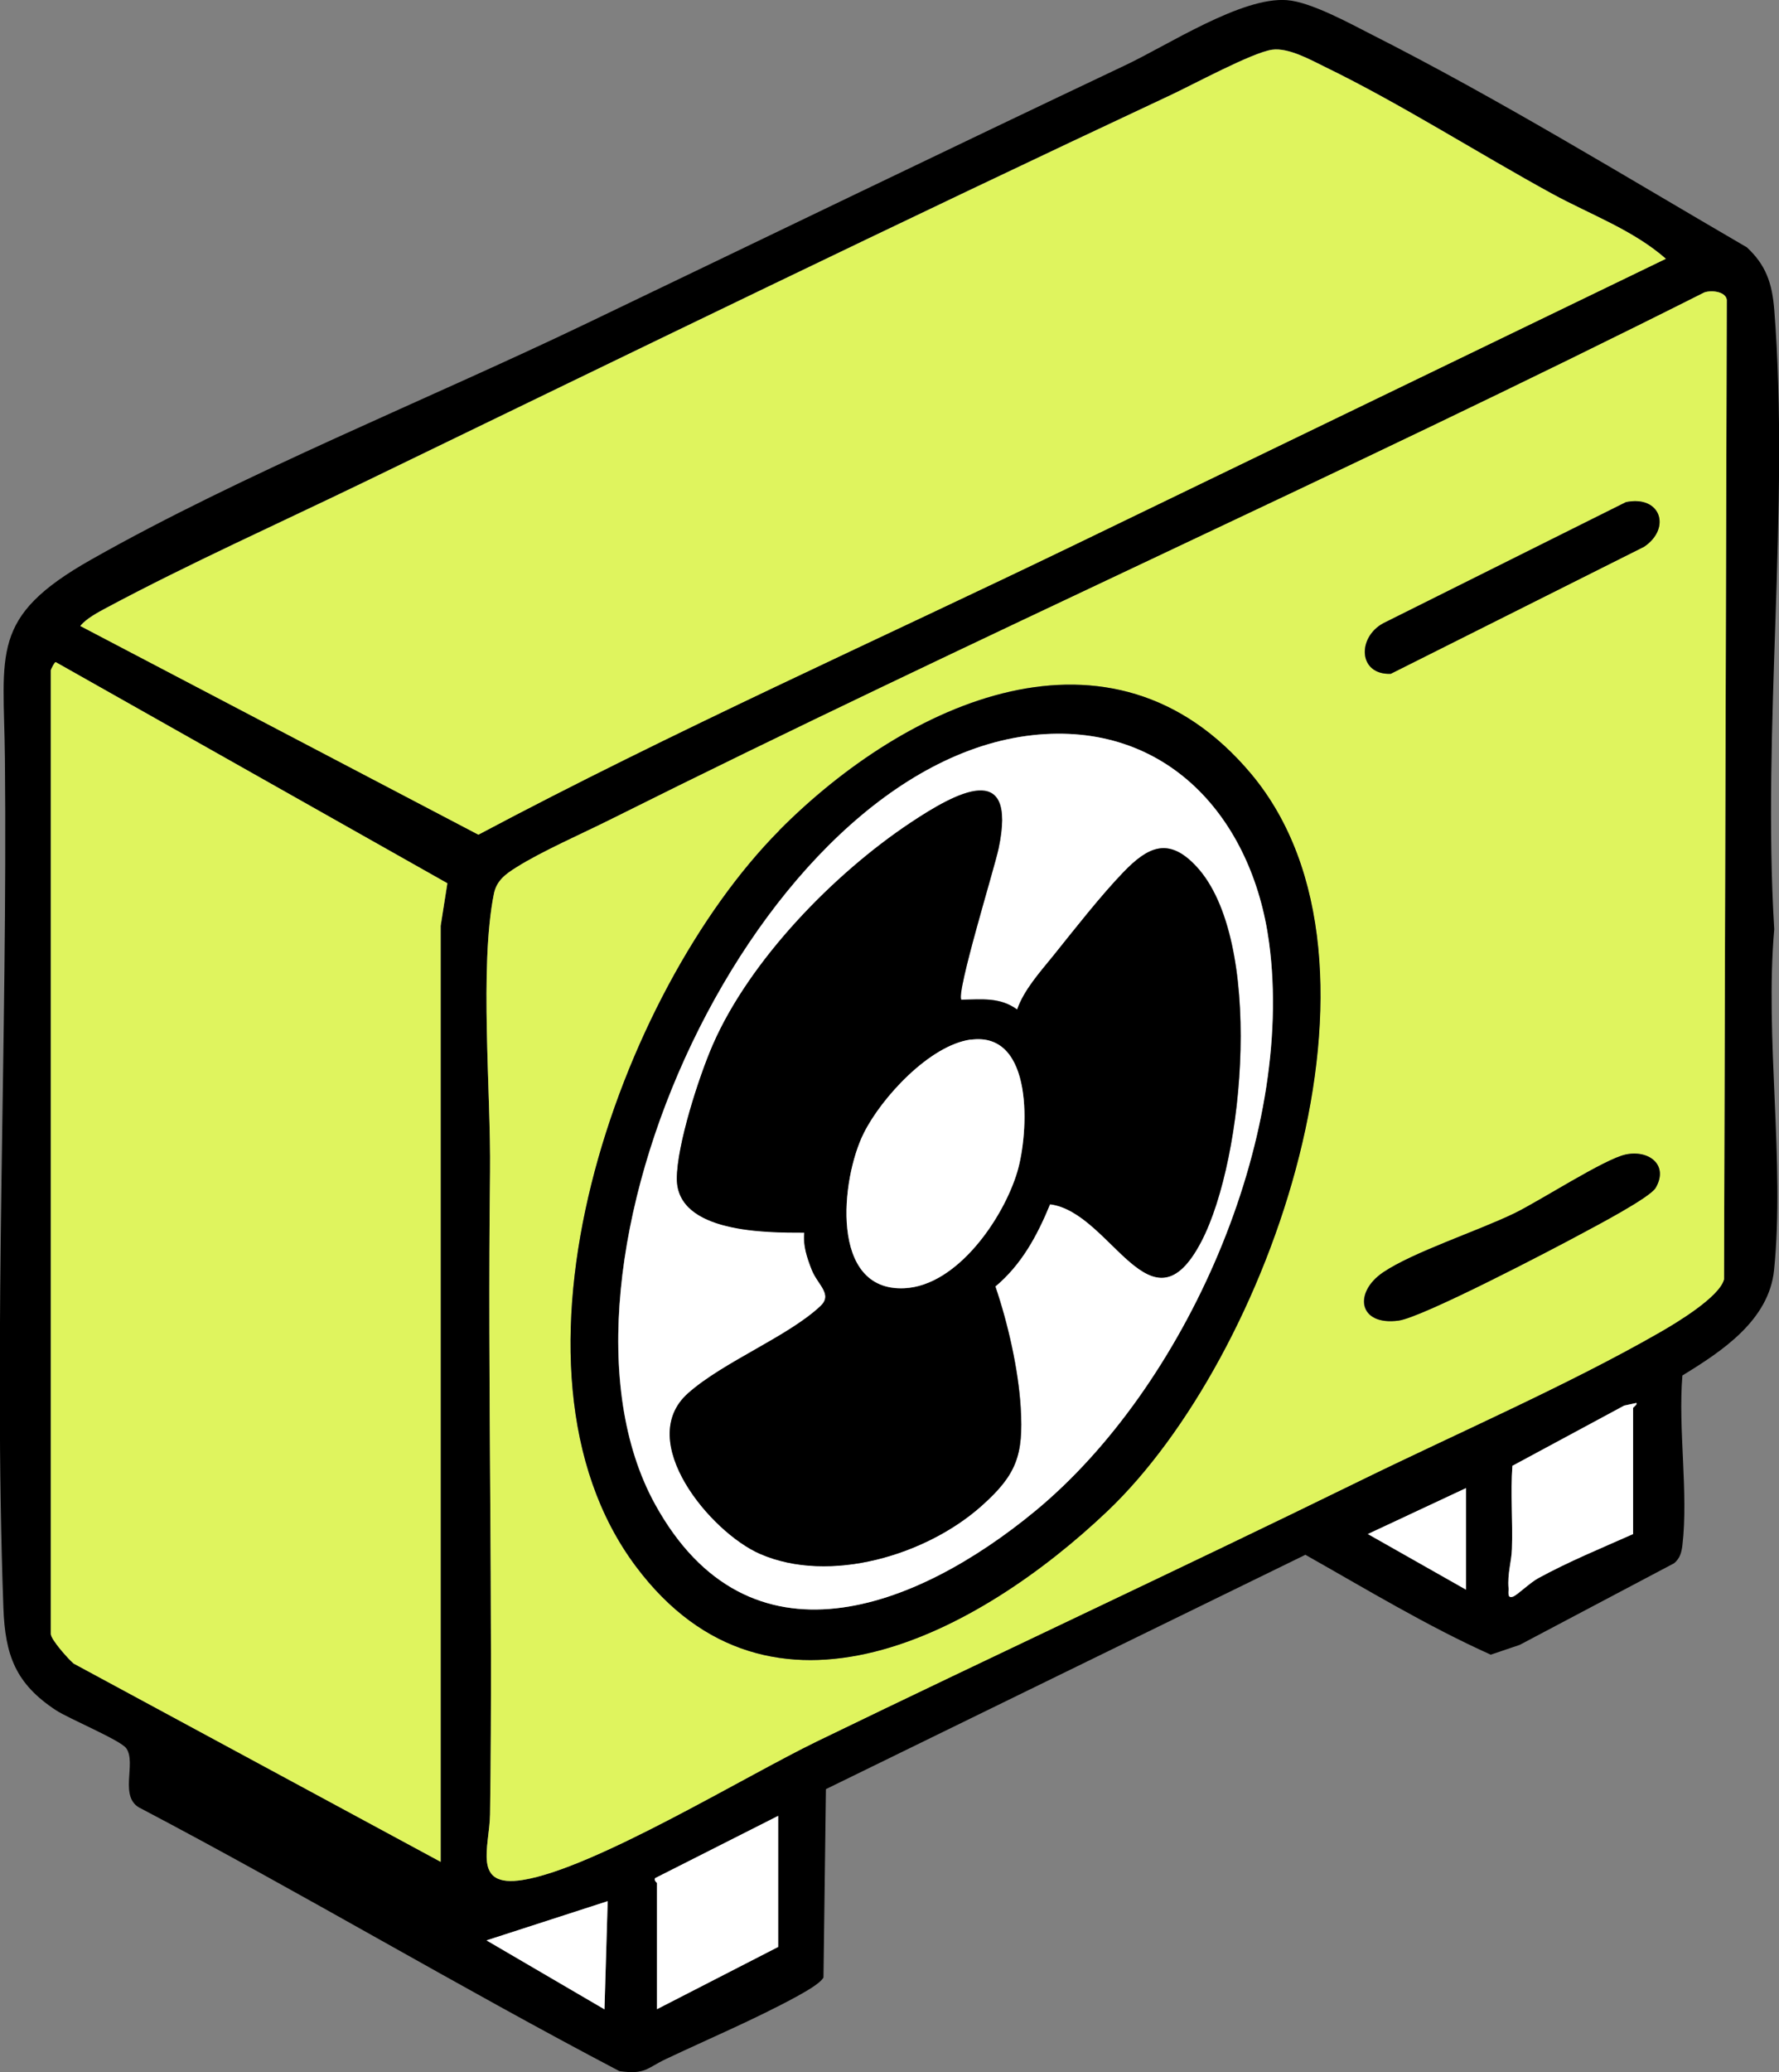 <?xml version="1.0" encoding="UTF-8"?> <svg xmlns="http://www.w3.org/2000/svg" id="Layer_2" data-name="Layer 2" viewBox="0 0 115.84 134.86"><rect x="0" y="0" width="115.84" height="134.86" fill="#808080" stroke="none"/><defs><style> .cls-1 { fill: #fff; } .cls-2 { fill: #dff45e; } </style></defs><g id="Layer_1-2" data-name="Layer 1"><g id="DEr6AK"><g><path d="M113.73,16.08c1.26,1.16,1.66,2.35,1.8,4.06,1.02,12.96-.8,27.23,0,40.33-.62,7.07.7,15.15-.01,22.17-.33,3.29-3.42,5.31-5.97,6.87-.29,3.49.4,7.64,0,11.05-.06.48-.16.85-.54,1.17l-10.05,5.31-1.89.64c-4.14-1.86-8.1-4.26-12.07-6.5l-31.22,15.25-.16,12.26c-.24.42-1.29.98-1.75,1.24-2.72,1.48-5.71,2.74-8.52,4.07-1.23.58-1.32,1.02-3.02.78-10.45-5.48-20.65-11.57-31.13-17.08-1.53-.68-.28-2.96-.98-3.93-.38-.53-3.73-1.92-4.57-2.47-2.64-1.73-3.32-3.59-3.43-6.69-.65-18.14.28-37.01.1-55.26-.07-6.9-1.02-9.18,5.61-12.93,9.91-5.61,21.83-10.37,32.22-15.35,11.68-5.6,23.34-11.24,35.05-16.79C75.99,2.98,80.84-.23,83.81.01c1.54.12,4.04,1.49,5.47,2.22,8.3,4.2,16.43,9.19,24.44,13.85ZM108.48,16.84c-2.15-1.89-4.92-2.87-7.4-4.23-4.83-2.64-9.89-5.87-14.78-8.25-.96-.47-2.4-1.28-3.47-1.13-1.29.18-5.18,2.29-6.64,2.97-17.56,8.22-35.03,16.72-52.48,25.17-5.5,2.66-11.43,5.32-16.78,8.18-.55.29-1.31.69-1.7,1.18l25.92,13.58c12.7-6.74,25.9-12.61,38.86-18.88l38.47-18.6ZM110.98,19.03c-23.55,11.85-47.69,22.54-71.27,34.32-1.83.91-4.44,2.06-6.08,3.09-.69.43-1.29.86-1.47,1.73-.95,4.74-.19,12.93-.25,18.09-.17,13.91.2,27.88,0,41.81-.03,2.15-1.19,4.8,2.13,4.27,4.64-.74,14.42-6.72,19.14-9.01,11.74-5.7,23.6-11.21,35.32-16.94,6.29-3.08,13.57-6.24,19.55-9.67,1.07-.61,3.92-2.31,4.21-3.47l.18-63.74c-.08-.55-1.01-.63-1.46-.48ZM3.31,43.62v62.71c0,.36,1.14,1.64,1.49,1.93l23.9,12.9v-60.91s.43-2.77.43-2.77L3.63,43.09c-.07-.02-.31.47-.32.53ZM106.34,99.83v-8.21s.32-.24.21-.32l-.79.17-7.28,3.92c-.12,1.8.04,3.61-.03,5.41-.03.86-.3,1.57-.22,2.56.02.23-.12.71.32.53.26-.11,1.09-.9,1.6-1.18,1.99-1.09,4.12-1.96,6.19-2.88ZM95.46,103.45v-6.61l-6.4,2.99,6.4,3.62ZM50.67,126.7v-8.53l-8.01,4.05c-.1.15.12.28.12.32v8.21l7.89-4.05ZM39.57,123.72l-7.89,2.56,7.68,4.48.21-7.04Z"></path><path class="cls-2" d="M110.98,19.03c.45-.16,1.38-.07,1.46.48l-.18,63.74c-.29,1.15-3.14,2.86-4.21,3.47-5.99,3.43-13.27,6.59-19.55,9.67-11.72,5.74-23.57,11.25-35.32,16.94-4.72,2.29-14.5,8.27-19.14,9.01-3.32.53-2.17-2.11-2.13-4.27.2-13.93-.17-27.9,0-41.81.06-5.16-.7-13.35.25-18.09.17-.87.78-1.3,1.47-1.73,1.64-1.04,4.26-2.18,6.08-3.09,23.58-11.78,47.72-22.48,71.27-34.32ZM105.86,32.68l-15.8,7.88c-1.7.93-1.63,3.36.49,3.29l16.5-8.27c1.79-1.2,1.09-3.38-1.2-2.9ZM50.74,54.04c-10.43,10.51-19.08,34.89-9.34,47.9,8.77,11.72,22.4,4.29,30.7-3.6,10.5-9.97,19.68-35.66,9.36-47.98-9.11-10.86-22.46-4.66-30.73,3.68ZM105.86,75.13c-1.38.29-5.61,3.03-7.26,3.83-2.38,1.15-6.57,2.5-8.54,3.84s-1.62,3.49,1.01,3.14c1.55-.21,9.94-4.59,11.86-5.63.9-.49,4.51-2.38,4.88-3.01.86-1.48-.43-2.49-1.95-2.17Z"></path><path class="cls-2" d="M108.48,16.84l-38.47,18.6c-12.96,6.26-26.16,12.13-38.86,18.88l-25.92-13.58c.39-.48,1.15-.88,1.7-1.18,5.35-2.86,11.28-5.52,16.78-8.18,17.45-8.45,34.92-16.95,52.48-25.17,1.46-.68,5.36-2.79,6.64-2.97,1.07-.15,2.51.66,3.47,1.13,4.9,2.38,9.95,5.61,14.78,8.25,2.48,1.35,5.24,2.34,7.4,4.23Z"></path><path class="cls-2" d="M3.31,43.62c0-.06.25-.55.32-.53l25.5,14.39-.44,2.77v60.91s-23.89-12.9-23.89-12.9c-.35-.29-1.49-1.57-1.49-1.93v-62.71Z"></path><path class="cls-1" d="M50.67,126.7l-7.89,4.05v-8.21s-.22-.17-.12-.32l8.01-4.05v8.53Z"></path><path class="cls-1" d="M106.34,99.83c-2.07.92-4.2,1.79-6.19,2.88-.51.28-1.34,1.07-1.6,1.18-.44.18-.3-.3-.32-.53-.08-.98.19-1.69.22-2.56.06-1.8-.1-3.62.03-5.41l7.28-3.92.79-.17c.1.08-.21.27-.21.32v8.21Z"></path><polygon class="cls-1" points="39.57 123.72 39.36 130.76 31.68 126.27 39.57 123.72"></polygon><polygon class="cls-1" points="95.46 103.45 89.07 99.83 95.46 96.84 95.46 103.45"></polygon><path d="M50.74,54.04c8.27-8.33,21.62-14.54,30.73-3.68,10.32,12.32,1.14,38.01-9.36,47.98-8.31,7.89-21.93,15.32-30.7,3.6-9.75-13.02-1.1-37.39,9.34-47.9ZM67.26,47.84c-17.97,1.95-33.04,34.79-24.6,50.07,6.11,11.05,16.98,6.82,24.74.42,9.8-8.08,16.93-24.25,15.23-36.98-1.09-8.14-6.68-14.45-15.38-13.51Z"></path><path d="M105.86,75.13c1.52-.32,2.81.69,1.95,2.17-.37.64-3.98,2.53-4.88,3.01-1.92,1.04-10.31,5.42-11.86,5.63-2.63.35-2.93-1.84-1.01-3.14s6.16-2.69,8.54-3.84c1.65-.8,5.88-3.54,7.26-3.83Z"></path><path d="M105.86,32.68c2.29-.48,2.98,1.7,1.2,2.9l-16.5,8.27c-2.12.08-2.2-2.36-.49-3.29l15.8-7.88Z"></path><path class="cls-1" d="M67.26,47.84c8.7-.94,14.29,5.37,15.38,13.51,1.7,12.73-5.44,28.9-15.23,36.98-7.77,6.41-18.64,10.63-24.74-.42-8.44-15.28,6.63-48.12,24.6-50.07ZM62.61,65.06c-.38-.38,2.16-8.6,2.42-9.85,1.23-5.86-2.78-3.64-5.73-1.68-4.98,3.31-10.45,8.92-12.87,14.44-.91,2.08-2.36,6.54-2.35,8.74.01,3.51,5.82,3.5,8.3,3.5-.09.84.18,1.63.48,2.4.39,1,1.4,1.61.57,2.38-2.12,1.99-6.31,3.62-8.62,5.67-3.49,3.1,1.46,9.04,4.68,10.45,4.54,1.99,10.83.08,14.41-3.1,2.3-2.04,2.75-3.31,2.57-6.41-.15-2.5-.84-5.52-1.65-7.89,1.7-1.42,2.72-3.32,3.56-5.35,4,.5,6.58,8.72,9.86,2.41,2.82-5.43,4.07-19.66-.33-24.39-1.82-1.96-3.17-1.26-4.73.35-1.48,1.53-3.22,3.75-4.58,5.45-.85,1.06-1.91,2.23-2.36,3.51-1.13-.82-2.3-.66-3.62-.64Z"></path><path d="M62.61,65.06c1.32-.01,2.5-.18,3.62.64.44-1.28,1.5-2.45,2.36-3.51,1.36-1.69,3.1-3.92,4.58-5.45,1.56-1.61,2.91-2.31,4.73-.35,4.4,4.73,3.15,18.96.33,24.39-3.28,6.31-5.87-1.91-9.86-2.41-.83,2.03-1.86,3.93-3.56,5.35.81,2.37,1.5,5.39,1.65,7.89.19,3.1-.27,4.37-2.57,6.41-3.58,3.18-9.87,5.08-14.41,3.1-3.22-1.41-8.17-7.35-4.68-10.45,2.31-2.05,6.5-3.68,8.62-5.67.83-.78-.18-1.38-.57-2.38-.3-.77-.57-1.56-.48-2.4-2.48,0-8.28.02-8.3-3.5,0-2.19,1.44-6.66,2.35-8.74,2.41-5.51,7.89-11.13,12.87-14.44,2.95-1.96,6.97-4.18,5.73,1.68-.26,1.25-2.8,9.46-2.42,9.85ZM63.2,67.66c-2.67.37-5.79,3.76-6.95,6.08-1.5,2.98-2.25,10.32,2.63,10.1,3.45-.16,6.46-4.56,7.36-7.57.75-2.51,1.11-9.18-3.04-8.6Z"></path><path class="cls-1" d="M63.2,67.66c4.16-.58,3.79,6.09,3.04,8.6-.9,3.01-3.91,7.42-7.36,7.57-4.88.22-4.13-7.12-2.63-10.1,1.16-2.31,4.28-5.7,6.95-6.08Z"></path></g></g></g></svg> 